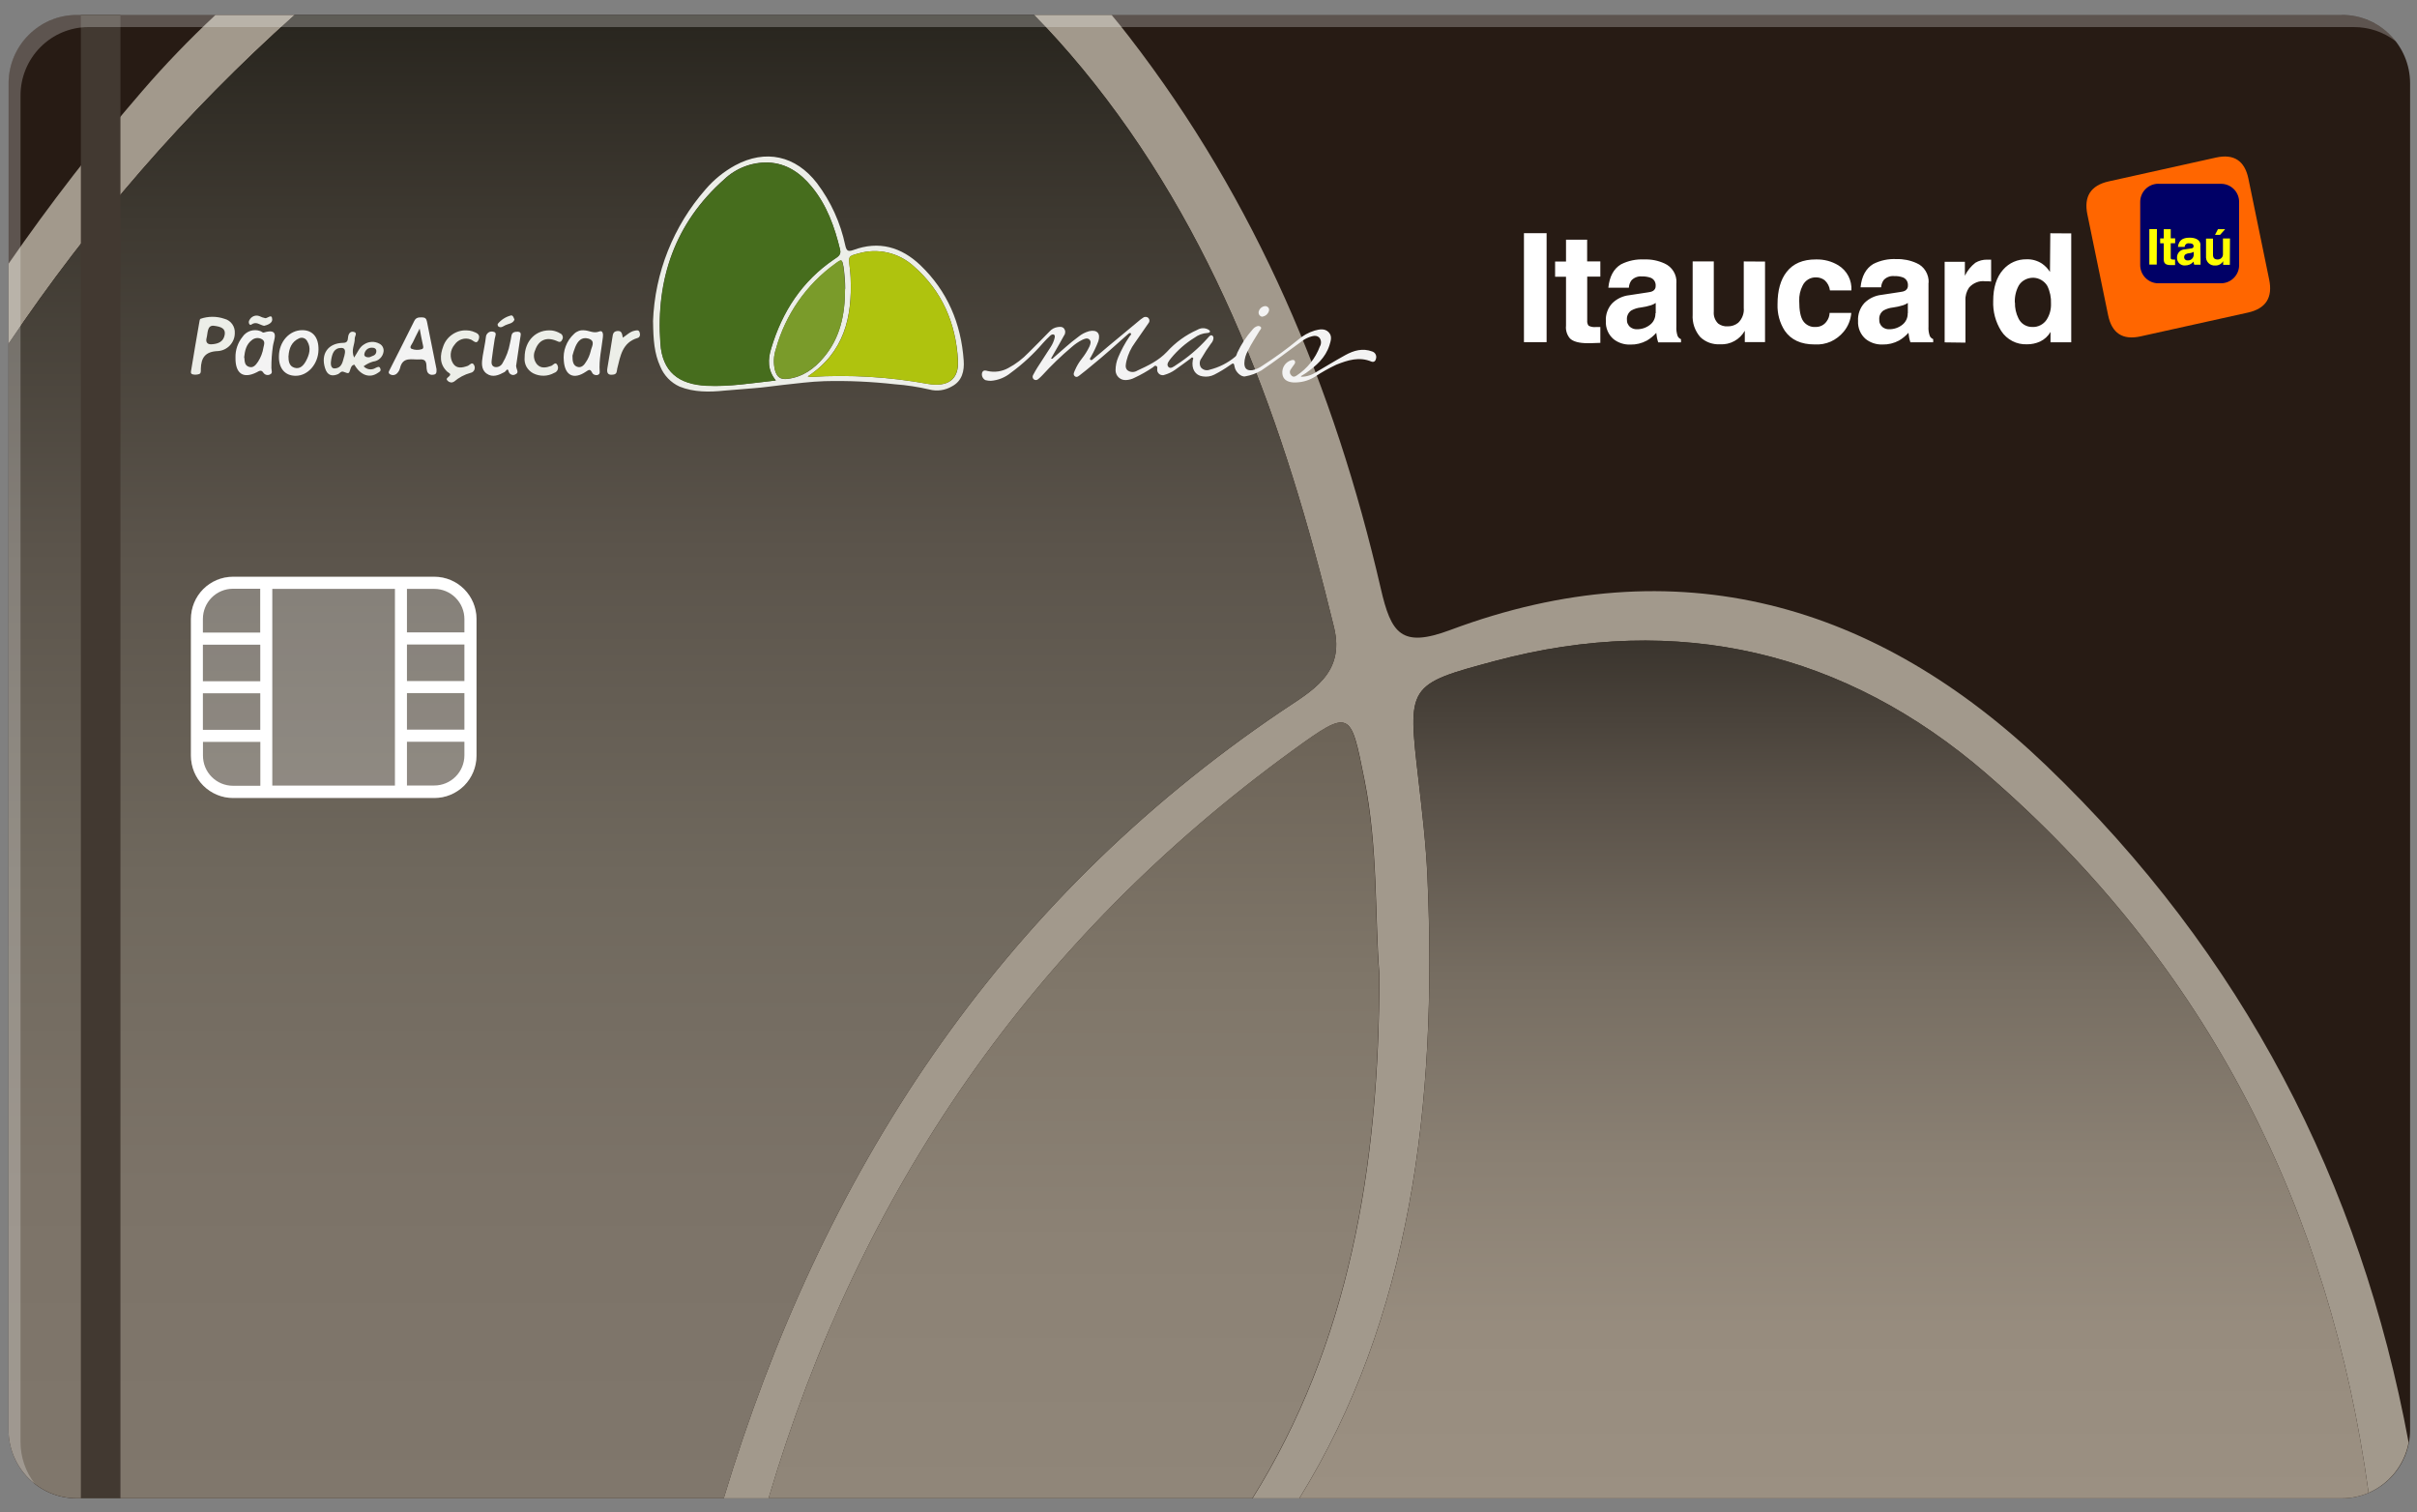 <?xml version="1.0" encoding="UTF-8"?><svg id="Camada_1" xmlns="http://www.w3.org/2000/svg" xmlns:xlink="http://www.w3.org/1999/xlink" viewBox="0 0 350 219"><rect x="0" y="0" width="350" height="219" fill="#808080" stroke="none"/><defs><style>.cls-1{fill:#f3f3f3;}.cls-2,.cls-3,.cls-4{fill:#fff;}.cls-5{fill:#eceee8;}.cls-6{fill:#afc30e;}.cls-7{fill:#423931;}.cls-8{fill:#a2998c;}.cls-9{fill:#466d1d;}.cls-10{fill:#7a9b2a;}.cls-11{fill:url(#Gradiente_sem_nome_57);}.cls-12{fill:url(#Gradiente_sem_nome_55);}.cls-13{fill:url(#Gradiente_sem_nome_58);}.cls-14{fill:url(#Gradiente_sem_nome_56);}.cls-3{isolation:isolate;}.cls-3,.cls-15{opacity:.5;}.cls-16{fill:#f60;}.cls-16,.cls-17,.cls-4,.cls-18{fill-rule:evenodd;}.cls-17{fill:#ff0;}.cls-18{fill:#006;}</style><linearGradient id="Gradiente_sem_nome_58" x1="175.12" y1="-99737.81" x2="175.12" y2="-20596.91" gradientTransform="translate(0 -736) scale(1 -1)" gradientUnits="userSpaceOnUse"><stop offset="0" stop-color="#5f554d"/><stop offset=".26" stop-color="#5b5149"/><stop offset=".53" stop-color="#4f443d"/><stop offset=".8" stop-color="#3b3028"/><stop offset="1" stop-color="#271b14"/></linearGradient><linearGradient id="Gradiente_sem_nome_57" x1="97.37" y1="-952.97" x2="97.37" y2="-738.17" gradientTransform="translate(0 -736) scale(1 -1)" gradientUnits="userSpaceOnUse"><stop offset="0" stop-color="#80776c"/><stop offset=".21" stop-color="#7c7368"/><stop offset=".42" stop-color="#6f685d"/><stop offset=".64" stop-color="#5b544b"/><stop offset=".86" stop-color="#3e3931"/><stop offset="1" stop-color="#28251e"/></linearGradient><linearGradient id="Gradiente_sem_nome_56" x1="265.58" y1="-952.98" x2="265.58" y2="-828.76" gradientTransform="translate(0 -736) scale(1 -1)" gradientUnits="userSpaceOnUse"><stop offset="0" stop-color="#9b9082"/><stop offset=".2" stop-color="#978c7e"/><stop offset=".4" stop-color="#8a8073"/><stop offset=".61" stop-color="#766d61"/><stop offset=".82" stop-color="#595148"/><stop offset="1" stop-color="#3a342d"/></linearGradient><linearGradient id="Gradiente_sem_nome_55" x1="155.51" y1="-952.97" x2="155.51" y2="-840.62" gradientTransform="translate(0 -736) scale(1 -1)" gradientUnits="userSpaceOnUse"><stop offset="0" stop-color="#908679"/><stop offset=".33" stop-color="#8c8275"/><stop offset=".67" stop-color="#7f7669"/><stop offset="1" stop-color="#6c6357"/></linearGradient></defs><g id="frente"><path id="Vector_5" class="cls-13" d="M339.14,2.17H11.1C5.66,2.17,1.24,6.61,1.24,12.08V207.06c0,5.48,4.41,9.92,9.86,9.92H339.14c5.44,0,9.86-4.44,9.86-9.92V12.08c0-5.48-4.41-9.92-9.86-9.92Z"/><path id="Vector_6" class="cls-8" d="M156.66,9.85c19.46,23.58,29.41,51.67,36.51,80.99,1.64,6.77-3.27,9.22-7.68,12.2-41.1,27.81-66.52,66.97-80.69,113.94h6.49c13.19-44.54,38.25-80.95,75.93-108.32,8.4-6.1,8.36-5.72,10.36,4.23,2,9.95,1.5,20.06,2.17,28.17,0,28.22-4.5,53.69-18.37,75.92h6.77c16.08-26.01,20.02-56.87,18.55-90.05-.21-4.71-.77-9.41-1.31-14.1-1.57-13.56-1.63-13.71,11.09-17.11,26.52-7.08,50.72-1.34,71.16,16.32,32.25,27.88,49.78,63.38,55.35,104.14,1.48-.64,2.79-1.64,3.8-2.91,1.01-1.27,1.7-2.77,2-4.36-6.96-37.55-23.93-70.67-52.51-98.07-24.52-23.51-53.45-31.87-86.26-19.61-7.11,2.66-8.57,.51-10.07-6-6.71-29.09-18.05-56.12-36.45-79.91-.83-1.08-1.67-2.13-2.53-3.15h-11.24c2.42,2.44,4.71,5,6.94,7.7Z"/><path id="Vector_7" class="cls-8" d="M42.65,2.17h-11.45c-3.75,3.5-7.31,7.19-10.66,11.08C13.67,21.2,7.23,29.53,1.24,38.19v11.58C13.02,32.22,26.93,16.23,42.65,2.17h0Z"/><path id="Vector_8" class="cls-11" d="M185.5,103.04c4.41-2.98,9.32-5.42,7.68-12.2-7.11-29.31-17.06-57.41-36.52-80.99-2.23-2.69-4.52-5.25-6.9-7.68H42.65C26.93,16.24,13.02,32.23,1.24,49.78V207.06c0,2.63,1.04,5.15,2.89,7.01,1.85,1.86,4.35,2.9,6.97,2.9H104.81c14.17-46.96,39.59-86.12,80.69-113.93Z"/><path id="Vector_9" class="cls-14" d="M287.65,112.04c-20.44-17.68-44.63-23.42-71.16-16.32-12.75,3.41-12.66,3.56-11.09,17.11,.54,4.69,1.1,9.39,1.31,14.1,1.47,33.18-2.47,64.04-18.55,90.05h150.98c1.32,0,2.64-.27,3.85-.79-5.56-40.77-23.1-76.27-55.35-104.15Z"/><path id="Vector_10" class="cls-12" d="M197.55,112.88c-2-9.95-1.96-10.34-10.36-4.23-37.67,27.4-62.71,63.78-75.9,108.32h70.06c13.87-22.23,18.37-47.69,18.37-75.92-.68-8.12-.17-18.2-2.18-28.17Z"/><path id="Vector_11" class="cls-7" d="M11.71,2.17V216.97h5.73V2.17h-5.73Z"/><g id="surface1"><path id="Vector_12" class="cls-4" d="M223.96,49.55h-3.28v-15.78h3.28v15.78Zm5.87-14.86v3.17h1.91v2.2h-1.9v6.35c-.03,.27,.04,.54,.2,.76,.33,.17,.71,.23,1.07,.19h.63v2.29l-1.44,.05h-.39c-1.24,0-2.09-.23-2.56-.68-.22-.25-.38-.55-.48-.86-.1-.32-.14-.65-.1-.98v-7.1h-1.58v-2.2h1.58v-3.17h3.06Zm12.92,6.27v6.33c-.03,.45,.03,.91,.17,1.34,.05,.11,.11,.21,.2,.3,.09,.08,.19,.15,.3,.19v.46h-3.3c-.15-.45-.24-.91-.28-1.38-.39,.44-.85,.82-1.36,1.12-.74,.4-1.56,.6-2.4,.58-.88,.03-1.74-.25-2.43-.79-.37-.32-.67-.72-.86-1.18-.19-.45-.28-.95-.25-1.44-.03-.47,.04-.94,.2-1.38,.16-.44,.4-.85,.72-1.19,.67-.66,1.54-1.07,2.47-1.17l2.75-.42c.25-.02,.5-.09,.72-.22,.11-.08,.21-.18,.27-.31,.06-.12,.09-.26,.08-.4,.02-.24-.04-.49-.16-.7s-.31-.37-.54-.47c-.42-.15-.87-.22-1.31-.2-.27-.03-.55,.01-.8,.11-.26,.09-.49,.25-.68,.44-.24,.31-.37,.69-.39,1.08h-2.97c.16-1.61,.77-2.74,1.83-3.38,1.04-.53,2.2-.77,3.37-.71,1.01-.04,2.01,.16,2.93,.58,.54,.24,.99,.63,1.3,1.13,.31,.5,.46,1.08,.43,1.67h0Zm-2.99,4.41v-1.5c-.21,.15-.45,.26-.7,.34-.48,.15-.96,.25-1.46,.32-.49,.05-.96,.2-1.39,.44-.21,.15-.37,.34-.48,.57-.11,.23-.16,.48-.14,.73-.01,.21,.02,.42,.11,.61,.09,.19,.21,.36,.38,.49,.27,.21,.6,.32,.94,.31,.69,.01,1.36-.21,1.91-.64,.26-.2,.47-.45,.6-.75,.14-.29,.2-.62,.19-.94l.03,.02Zm15.83-7.49v11.66h-2.93v-1.64c-.36,.63-.88,1.15-1.51,1.49-.63,.35-1.35,.51-2.07,.47-.52,.03-1.04-.05-1.53-.22-.49-.18-.94-.45-1.32-.81-.39-.44-.69-.96-.89-1.53-.19-.56-.27-1.16-.23-1.75v-7.69h3.06v7.25c-.03,.32,.01,.64,.12,.95,.11,.3,.29,.58,.52,.8,.39,.29,.87,.43,1.35,.4,.56,.02,1.12-.17,1.55-.52,.28-.27,.5-.61,.64-.98,.14-.37,.2-.76,.16-1.16v-6.74l3.06,.02Zm9.39,7.43h3.1c-.08,1-.46,1.95-1.1,2.72-.51,.62-1.15,1.11-1.88,1.44-.73,.32-1.53,.46-2.33,.41-1.97,0-3.41-.66-4.32-1.98-.74-1.14-1.1-2.49-1.05-3.85,0-1.99,.44-3.55,1.31-4.66,.94-1.22,2.36-1.83,4.26-1.82,1.14-.03,2.27,.26,3.25,.86,.61,.38,1.11,.91,1.44,1.55,.33,.64,.48,1.36,.44,2.08h-3.11c-.07-.58-.35-1.11-.78-1.49-.36-.27-.8-.41-1.25-.4-.4-.01-.79,.09-1.13,.3-.34,.21-.62,.51-.79,.87-.36,.69-.53,1.46-.5,2.24,0,1.39,.19,2.36,.58,2.92,.2,.29,.47,.51,.78,.66,.31,.15,.66,.22,1,.19,.31,.01,.63-.06,.91-.2,.28-.14,.52-.35,.7-.61,.27-.36,.42-.79,.43-1.24l.03,.02Zm14.28-4.35v6.33c-.03,.45,.03,.91,.18,1.34,.05,.11,.11,.21,.2,.29,.09,.08,.19,.15,.3,.19v.46h-3.3c-.15-.45-.24-.91-.28-1.38-.39,.44-.85,.82-1.36,1.12-.74,.4-1.56,.6-2.4,.58-.88,.03-1.74-.25-2.43-.79-.37-.32-.67-.72-.86-1.18-.19-.45-.28-.95-.25-1.44-.03-.47,.04-.95,.2-1.4,.16-.45,.41-.86,.73-1.21,.67-.66,1.54-1.07,2.47-1.17l2.75-.42c.25-.02,.5-.09,.72-.22,.11-.08,.2-.18,.27-.31,.06-.12,.09-.26,.08-.4,.02-.24-.04-.49-.16-.7-.13-.21-.31-.37-.54-.47-.42-.15-.86-.22-1.31-.2-.27-.02-.55,.01-.8,.11-.26,.09-.49,.25-.68,.44-.23,.31-.37,.69-.39,1.08h-2.98c.16-1.61,.78-2.74,1.84-3.38,1.04-.53,2.2-.77,3.36-.71,1-.03,1.99,.17,2.9,.58,.55,.23,1.01,.63,1.32,1.14,.31,.51,.47,1.1,.44,1.69h0Zm-2.99,4.41v-1.5c-.21,.15-.45,.26-.7,.34-.47,.15-.96,.25-1.45,.32-.49,.05-.96,.2-1.39,.44-.2,.15-.37,.34-.47,.57-.11,.23-.15,.48-.13,.73-.01,.21,.02,.42,.11,.61,.08,.19,.21,.36,.37,.49,.27,.21,.6,.32,.94,.31,.69,.01,1.36-.21,1.91-.64,.26-.2,.46-.45,.6-.75,.14-.29,.2-.62,.19-.94l.02,.02Zm5.33,4.2v-11.66h2.93v2.02c.36-.74,.88-1.38,1.52-1.88,.52-.31,1.11-.46,1.7-.45h.58v3.17c-.13,0-.26-.03-.39-.04h-.48c-.43-.05-.87,0-1.27,.17-.4,.16-.76,.41-1.05,.74-.38,.55-.57,1.22-.53,1.89v6.09l-3.02-.04Zm18.33-15.78v15.78h-3v-1.5c-.35,.61-.88,1.09-1.51,1.39-.6,.27-1.25,.41-1.9,.4-.74,.03-1.47-.13-2.12-.47-.65-.34-1.21-.84-1.61-1.46-.82-1.3-1.22-2.81-1.16-4.35,0-1.94,.48-3.45,1.44-4.53,.42-.48,.94-.87,1.53-1.13,.59-.26,1.22-.38,1.86-.37,.79-.03,1.56,.19,2.23,.62,.46,.32,.86,.73,1.16,1.21l.05-5.6,3.04,.02Zm-8.15,10.02c-.02,.79,.15,1.57,.5,2.28,.18,.38,.46,.71,.82,.93,.36,.22,.77,.34,1.19,.33,.4,.02,.81-.06,1.17-.25,.36-.18,.67-.45,.9-.79,.45-.69,.67-1.51,.64-2.33,.04-.89-.14-1.77-.53-2.57-.21-.36-.51-.65-.87-.86-.36-.21-.76-.32-1.17-.33-.41,0-.82,.09-1.18,.28-.37,.19-.68,.47-.9,.82-.42,.75-.62,1.61-.59,2.47l.02,.02Z"/><path id="Vector_13" class="cls-16" d="M302.27,31.06l3,14.58c.54,2.62,2.11,3.65,4.71,3.07l15.52-3.44c2.6-.57,3.64-2.17,3.09-4.8l-3-14.58c-.54-2.62-2.11-3.65-4.71-3.07l-15.53,3.45c-2.59,.58-3.62,2.18-3.08,4.79Z"/><path id="Vector_14" class="cls-18" d="M312.53,26.62h9.11c.69,0,1.35,.28,1.84,.77,.49,.49,.76,1.16,.76,1.85v9.16c0,.7-.28,1.36-.77,1.85-.49,.49-1.15,.77-1.84,.77h-9.11c-.69,0-1.35-.28-1.84-.78-.49-.49-.76-1.16-.76-1.85v-9.16c0-.35,.07-.69,.2-1,.13-.32,.33-.61,.57-.85,.24-.24,.53-.44,.85-.57,.32-.13,.66-.2,1-.2Z"/><path id="Vector_15" class="cls-17" d="M322.22,33.19h-1.04l-.43,.82h.73l.74-.82Zm.69,1.34h-1.01v2.19c.01,.11,0,.22-.03,.33-.03,.11-.09,.2-.16,.28-.07,.08-.16,.15-.27,.19-.1,.04-.21,.06-.32,.06-.32,0-.67-.12-.66-.7v-2.33h-1.01v2.5c-.02,.18,0,.37,.05,.55,.06,.18,.15,.34,.28,.47,.13,.13,.28,.24,.45,.3,.17,.07,.36,.09,.54,.08,.23,.01,.47-.04,.67-.15,.21-.11,.38-.28,.49-.48h0v.53h.97l.02-3.82Z"/><path id="Vector_16" class="cls-17" d="M318.65,35.53c0-.94-.98-1.11-1.53-1.11-.79,0-1.6,.17-1.74,1.34h.98c0-.08,.02-.15,.05-.22,.03-.07,.08-.13,.14-.18,.06-.05,.13-.09,.2-.11,.07-.02,.15-.03,.23-.01,.26,0,.67,0,.67,.44,0,.22-.2,.28-.37,.3l-.9,.13c-.15,0-.31,.04-.45,.1-.14,.06-.27,.15-.37,.27-.11,.11-.19,.25-.24,.39-.05,.15-.08,.3-.07,.46,0,.15,.02,.3,.08,.44,.06,.14,.14,.27,.25,.37,.11,.1,.24,.18,.38,.24,.14,.05,.29,.07,.44,.06,.23,0,.47-.04,.68-.13s.41-.24,.56-.42c.02,.15,.05,.3,.1,.44h.92v-.73l-.03-2.06Z"/><path id="Vector_17" class="cls-17" d="M314.34,33.19h-1.01v1.33h-.52v.71h.52v2.33c0,.49,.16,.83,1.03,.83h.61v-.8h-.21c-.41,0-.42-.08-.42-.31v-2.06h.64v-.71h-.64v-1.31Z"/><path id="Vector_18" class="cls-17" d="M312.34,33.18h-1.1v5.13h1.07l.03-5.13Z"/><path id="Vector_19" class="cls-18" d="M317.67,36.96v-.49c-.21,.12-.45,.19-.69,.2-.38,.06-.7,.17-.7,.58,0,.06,.01,.12,.04,.18,.02,.06,.06,.11,.1,.15,.04,.04,.1,.07,.15,.1,.06,.02,.12,.03,.18,.03,.22,.02,.44-.04,.61-.18,.17-.14,.28-.34,.3-.56h0Z"/></g><path id="Vector_20" class="cls-1" d="M188.42,54.56c.78,0,1.55-.25,2.2-.69,1.4-.82,2.78-1.67,4.2-2.45,1.22-.67,2.5-1.04,3.89-.52,.21,.07,.38,.21,.48,.4,.1,.19,.13,.41,.07,.62-.05,.33-.29,.58-.65,.45-1.79-.76-3.45-.21-5.1,.44-1.1,.52-2.16,1.12-3.17,1.79-.93,.56-2,.83-3.08,.78-.93-.06-1.48-.49-1.56-1.24-.05-.43,.05-.86,.28-1.22,.23-.36,.59-.63,1-.75,.18-.05,.37-.1,.5,.07,.05,.08,.07,.17,.06,.26,0,.09-.05,.18-.11,.25-.17,.24-.36,.49-.52,.75-.1,.13-.14,.3-.12,.46,.02,.16,.1,.31,.22,.42,.26,.27,.52,.17,.76,0,1.54-1.01,2.71-2.48,3.36-4.21,.12-.19,.17-.42,.16-.64-.01-.23-.09-.44-.23-.62-.44-.45-.99-.24-1.47-.09-.44,.17-.85,.4-1.21,.7-1.91,1.36-3.76,2.83-5.73,4.13-.72,.42-1.5,.71-2.32,.85-.58,.15-1.42-.64-1.54-1.35-.1-.58-.17-.65-.68-.27-.73,.52-1.49,.98-2.28,1.38-.51,.26-1.09,.34-1.66,.25-1.09-.14-1.66-1.08-1.45-2.33,0-.13,.17-.27,0-.38-.17-.11-.25,.08-.35,.15-.75,.55-1.5,1.11-2.26,1.64-.43,.3-.92,.53-1.43,.68-.12,.06-.26,.08-.4,.06-.14-.01-.26-.06-.38-.14-.11-.08-.2-.19-.26-.31-.06-.12-.08-.26-.07-.4,0-.17,.09-.37-.14-.48-.23-.11-.34,.09-.47,.19-.84,.57-1.72,1.07-2.64,1.5-.39,.21-.83,.33-1.27,.35-.19,.01-.39-.02-.57-.08-.18-.07-.35-.17-.49-.3-.14-.13-.25-.29-.33-.47-.08-.18-.12-.37-.12-.56,0-.65,.13-1.3,.39-1.9,.44-1.05,.99-2.06,1.63-3,.09-.14,.34-.31,.18-.46-.16-.15-.36,.09-.49,.2-1.68,1.5-3.36,3.01-5.11,4.43-.55,.45-1.09,.92-1.66,1.34-.24,.18-.54,.51-.85,.24-.31-.27-.06-.62,.05-.91,.25-.58,.58-1.13,.97-1.62,.43-.54,.8-1.13,1.1-1.75,.14-.34,.31-.73,0-1.03-.31-.29-.71-.1-1.04,.05-.56,.28-1.08,.64-1.55,1.06-1.49,1.26-2.9,2.61-4.21,4.05-.19,.21-.4,.4-.62,.58-.09,.08-.21,.13-.33,.13s-.24-.05-.33-.13c-.08-.08-.13-.19-.14-.3-.01-.11,.02-.23,.08-.32,.19-.36,.39-.71,.61-1.06,.64-.99,1.29-1.97,1.92-2.97,.27-.41,.47-.86,.58-1.34,.03-.16,.06-.34-.09-.45-.14-.11-.37,0-.5,.09-.38,.36-.76,.73-1.11,1.13-1.38,1.6-2.93,3.04-4.64,4.29-.82,.68-1.83,1.09-2.9,1.17-.26,0-.52-.03-.78-.1-.19-.09-.34-.25-.43-.44-.09-.19-.11-.41-.06-.62,.16-.44,.49-.35,.81-.26,1.02,.23,2.09,.07,3-.44,1.08-.57,2.05-1.32,2.9-2.2,1.04-1.01,2.03-2.05,3.05-3.08,.3-.34,.71-.57,1.16-.64,.35-.05,.71-.09,.96,.22,.1,.14,.16,.31,.16,.49s-.05,.35-.16,.49c-.46,.86-.96,1.7-1.44,2.55-.14,.26-.3,.52-.45,.79,.22,.14,.28-.05,.37-.12,1.19-1.01,2.32-2.1,3.59-3.02,.45-.38,.99-.65,1.55-.81,1.16-.26,1.69,.33,1.34,1.45-.3,.78-.66,1.53-1.07,2.26-.06,.13-.26,.29-.08,.43s.31-.04,.42-.13c.72-.58,1.43-1.2,2.14-1.8l4.72-3.92c.11-.09,.23-.17,.35-.24,.11-.09,.26-.13,.4-.12,.14,.01,.28,.07,.38,.18,.09,.11,.14,.25,.13,.39,0,.14-.06,.28-.16,.38-.65,.94-1.3,1.87-1.94,2.8-.57,.77-.98,1.65-1.21,2.58-.09,.47-.27,1,.12,1.39,.2,.16,.45,.25,.71,.26s.51-.06,.73-.2c1.54-.71,3.07-1.43,4.28-2.71,1.23-1.36,2.73-2.45,4.4-3.19,.24-.14,.5-.23,.78-.24,.28-.01,.55,.05,.79,.18,.12,.08,.28,.15,.27,.3,0,.16-.28,.21-.38,.21-.68,.04-1.33,.29-1.88,.7-1.28,.79-2.42,1.79-3.38,2.96-.28,.36-.72,.85-.39,1.24,.32,.38,.82-.06,1.16-.28,1.66-1.07,3.17-2.35,4.49-3.82,.1-.1,.19-.22,.28-.31,.1-.1,.26-.22,.43-.12,.07,.05,.12,.11,.15,.19,.03,.08,.04,.16,.02,.24-.03,.26-.14,.51-.33,.71-.51,.69-.97,1.4-1.4,2.15-.15,.19-.23,.41-.25,.65-.01,.24,.04,.47,.17,.68,.15,.18,.35,.31,.58,.37,.23,.06,.47,.05,.69-.04,1.36-.34,2.63-.98,3.7-1.88,.21-.16,.2-.38,.3-.58,.57-1.22,1.31-2.35,2.2-3.35,.09-.11,.19-.21,.3-.3,.26-.17,.58-.33,.85-.12,.27,.21-.07,.48-.17,.66-.54,.92-1.16,1.81-1.62,2.78-.33,.56-.52,1.2-.54,1.85,0,.78,.39,1.11,1.16,1.01,.52-.11,1.01-.33,1.44-.64,1.79-1.15,3.52-2.4,5.16-3.75,.71-.61,1.53-1.08,2.43-1.35,.69-.19,1.44-.34,2.01,.23,.57,.58,.31,1.28,.12,1.91-.58,1.81-1.92,2.97-3.4,4.01-.23,.16-.47,.29-.71,.44,.01,.04,.02,.07,0,.13Z"/><path id="Vector_21" class="cls-1" d="M182.25,45.21c.04-.23,.15-.44,.32-.6,.17-.16,.39-.26,.62-.28,.08,0,.16,0,.24,.04,.07,.03,.14,.08,.2,.13,.06,.06,.1,.13,.12,.21,.02,.08,.03,.16,.02,.24-.05,.24-.18,.45-.36,.62-.18,.16-.41,.26-.65,.29-.15-.02-.29-.1-.38-.21-.09-.12-.14-.27-.12-.42Z"/><path id="Vector_22" class="cls-5" d="M52.65,53.04c.22,.24,.51,.39,.83,.44,.32,.04,.64-.03,.91-.2,.24-.1,.53-.32,.68,.08,.15,.4-.12,.48-.37,.65-1.16,.8-2.49,.36-3.38-1.2-.38,.06-.49,.36-.58,.65-.21,.66-.21,.69-.94,.4-.42-.17-.58,.19-.82,.31-.93,.4-1.59,.18-1.91-.86-.65-2.06,.43-3.62,2.62-3.66,.62,0,.67-.36,.71-.78,.05-.55,.34-.96,.87-.8,.53,.16,.09,.62,.1,.96,.03,.84-.58,1.65-.09,2.75,.52-.75,.76-1.52,1.45-1.91,.33-.22,.71-.34,1.1-.36,.39-.02,.78,.08,1.13,.27,.21,.11,.38,.28,.48,.49,.1,.21,.14,.45,.1,.68-.06,.37-.24,.71-.51,.96-.27,.26-.62,.41-.99,.45-.5,.14-.97,.38-1.39,.69Zm-2.8-1.42c.2-.78,.17-1.22-.41-1.24-1.08,0-1.32,.84-1.47,1.65-.09,.51-.17,1.37,.53,1.32,1.12-.07,1.15-1.22,1.34-1.74h.01Zm3.66,.11c.35-.19,.97-.2,.99-.87,0-.4-.32-.52-.68-.51-.26,0-.51,.09-.7,.26s-.32,.4-.36,.66c-.07,.34,.3,.51,.75,.47h.01Z"/><path id="Vector_23" class="cls-5" d="M34,48.25c0,.66-.26,1.29-.71,1.77-.45,.48-1.06,.77-1.72,.82-1.85,.06-2.45,.96-2.49,2.59,0,.26,.05,.64-.24,.74-.31,.1-.63,.12-.94,.04-.37-.09-.24-.44-.2-.69,.37-2.28,.76-4.56,1.16-6.84,.03-.18,.07-.47,.17-.51,1.13-.39,2.35-.39,3.48,0,.45,.11,.85,.39,1.12,.77,.27,.38,.4,.85,.37,1.31h0Zm-3.08-1.08c-.94-.05-.81,1.03-1.01,1.8-.14,.54,.08,.92,.7,.89,.92-.05,1.74-.32,1.93-1.38,.15-.9-.49-1.18-1.62-1.31Z"/><path id="Vector_24" class="cls-1" d="M63.21,53.49c0,.39,.05,.75-.53,.78-.1,.02-.2,.01-.3-.01-.1-.03-.19-.07-.27-.13-.08-.06-.15-.14-.2-.23-.05-.09-.08-.19-.09-.29-.17-.58,.22-1.65-1.03-1.56-1.1,.09-2.46-.48-2.86,1.25-.08,.32-.25,.6-.49,.82-.14,.12-.32,.19-.51,.2-.19,0-.37-.05-.52-.17-.27-.21,0-.5,.09-.73,1.16-2.33,2.35-4.6,3.48-6.92,.26-.54,.65-.54,1.12-.54,.47,0,.64,.18,.73,.62,.46,2.31,.93,4.62,1.39,6.93Zm-2.45-5.89c-.45,.9-.73,1.42-.97,1.96-.14,.31-.58,.75-.2,.95,.47,.19,.99,.21,1.47,.06,.4-.09,.17-.58,.13-.85-.12-.58-.25-1.15-.42-2.13Z"/><path id="Vector_25" class="cls-1" d="M84.53,47.83c.75,0,1.41,.51,2.25,.17,.54-.22,.58,.44,.52,.85-.19,1.64-.58,3.25-.46,4.96,.06,.72-.88,.58-1.06,.22-.32-.66-.49-.5-.96-.19-1.74,1.17-2.99,.55-3.17-1.52-.08-.74,0-1.49,.27-2.18,.26-.69,.68-1.32,1.23-1.81,.18-.18,.4-.31,.64-.4,.24-.09,.49-.12,.74-.11Zm-1.63,3.7c0,.73,.06,1.35,.66,1.58,.6,.23,1.04-.24,1.32-.73,.31-.46,.52-.97,.65-1.5,.1-.62,.81-1.52-.34-1.85-.98-.28-1.54,.39-1.88,1.21-.17,.42-.31,.85-.42,1.29h.02Z"/><path id="Vector_26" class="cls-1" d="M34.1,51.79c-.03-1.09,.33-2.15,1.01-3,.27-.41,.67-.71,1.14-.87,.46-.15,.97-.15,1.43,.02,.18,.05,.37,.26,.5,.22,2.39-.72,1.47,1.02,1.34,1.95-.15,1.05-.23,2.11-.22,3.18,0,.31,.2,.73-.13,.89-.15,.11-.34,.15-.53,.12-.19-.03-.35-.13-.47-.28-.33-.55-.64-.29-1.03-.09-1.92,.96-3.08,.17-3.04-2.14Zm1.28,0c.06,.48,0,1.11,.66,1.33,.66,.22,1.01-.29,1.33-.75,.4-.62,.67-1.32,.78-2.05,.09-.43,.31-.93-.27-1.22-.22-.12-.48-.17-.73-.14-.25,.03-.49,.13-.69,.3-.81,.62-1,1.52-1.11,2.52h.03Z"/><path id="Vector_27" class="cls-1" d="M46.12,50.64c-.03,2.08-1.54,3.79-3.31,3.78-1.53,0-2.44-1.06-2.42-2.78,0-2.15,1.52-3.84,3.4-3.83,1.51,.01,2.36,1.06,2.33,2.82Zm-4.35,.92c0,.75,.09,1.47,.89,1.7,.79,.23,1.3-.35,1.64-.97,.49-.91,.79-1.89,.19-2.88-.11-.21-.29-.37-.51-.45-.22-.08-.47-.06-.68,.04-1.08,.5-1.45,1.45-1.52,2.57h0Z"/><path id="Vector_28" class="cls-1" d="M74.75,53.05c0,.39,.46,.9-.06,1.13-.1,.07-.21,.11-.32,.12-.12,.01-.23,0-.34-.06-.11-.05-.2-.12-.27-.22-.07-.09-.11-.2-.13-.32-.15-.47-.39,.09-.55,.17-.85,.46-1.74,.85-2.6,.24-.86-.61-.72-1.63-.58-2.55,.14-.92,.36-1.82,.46-2.73,0-.13,.04-.25,.1-.37,.06-.11,.15-.21,.25-.29,.1-.08,.22-.13,.35-.15s.26-.02,.38,.02c.58,.1,.26,.65,.2,1.03-.14,1-.32,2.01-.43,3.01-.05,.4-.1,.9,.42,1.06,.23,.05,.47,.02,.68-.09,.21-.11,.38-.28,.48-.49,.52-.87,.88-1.84,1.06-2.85,.09-.36,.15-.73,.21-1.09,.1-.58,.58-.58,.96-.58,.58,.04,.35,.58,.32,.87-.19,1.38-.41,2.76-.61,4.13Z"/><path id="Vector_29" class="cls-5" d="M67.54,47.84c.3,0,.6,.05,.88,.14,.47,.2,1.16,.33,.92,1.12-.31,.92-.79,.18-1.19,.06-.41-.16-.87-.17-1.29-.03-.42,.14-.78,.41-1.03,.78-.32,.37-.52,.84-.56,1.33s.08,.99,.34,1.4c.52,.8,1.34,.62,2.13,.34,.28-.11,.63-.66,.91-.11,.06,.1,.09,.22,.1,.34,0,.12-.02,.24-.06,.35-.05,.11-.12,.2-.21,.28-.09,.07-.2,.13-.32,.15-.88,.24-1.7,.67-2.4,1.27-.14,.09-.3,.14-.47,.12-.16-.02-.32-.09-.43-.21-.37-.3-.06-.46,.14-.64,.45-.4,0-.5-.22-.69-1.16-1.08-1.09-2.39-.58-3.73,.25-.69,.7-1.27,1.31-1.68,.6-.41,1.31-.62,2.04-.59h0Z"/><path id="Vector_30" class="cls-5" d="M75.97,51.75c0-2.47,1.74-4.12,3.97-3.89,.41,.06,.8,.19,1.16,.41,.09,.03,.17,.08,.23,.15,.06,.07,.11,.15,.14,.24,.03,.09,.04,.18,.03,.27-.01,.09-.04,.18-.09,.26-.23,.5-.5,.31-.88,.15-1.44-.58-2.53-.08-3.03,1.36-.16,.34-.22,.71-.17,1.08,.05,.37,.21,.72,.45,1,.58,.62,1.32,.47,2.05,.2,.28-.1,.61-.68,.89-.1,.05,.1,.08,.22,.09,.33,0,.12-.02,.23-.06,.34-.05,.11-.11,.2-.2,.28-.09,.08-.19,.14-.3,.17-.46,.26-.98,.4-1.51,.41s-1.05-.11-1.53-.35c-.41-.22-.75-.55-.98-.96-.22-.41-.31-.88-.26-1.35Z"/><path id="Vector_31" class="cls-5" d="M90.19,48.9c.58-.38,1.06-.89,1.71-1.01,.25-.05,.58-.15,.71,.2,.13,.35,.08,.75-.27,.85-2.23,.66-2.5,2.6-2.96,4.44-.08,.33,0,.78-.53,.86-.72,.13-1.03-.13-.9-.9,.26-1.5,.5-3.02,.74-4.53,.06-.42,.12-.81,.68-.87,.72-.09,.71,.48,.82,.96Z"/><path id="Vector_32" class="cls-5" d="M38.23,47.18c-.63-.12-1.11-.69-1.83-.18-.28,.2-.5-.34-.28-.65,.13-.25,.34-.45,.6-.56,.26-.11,.55-.12,.82-.02,.28,.14,.58,.25,.89,.31,.36,0,.96-.71,.99,.19,.02,.53-.69,.81-1.2,.92Z"/><path id="Vector_33" class="cls-5" d="M74.5,46.29c-.23,.58-.87,.58-1.33,.81-.3,.15-.63,.45-1.01,.17-.08-.06-.13-.31-.08-.37,.49-.6,1.17-1.03,1.92-1.22,.27-.05,.39,.32,.5,.61Z"/><path id="Vector_34" class="cls-5" d="M94.56,46.56c.26-7.08,2.96-13.84,7.62-19.15,1.2-1.4,2.65-2.57,4.27-3.46,4.4-2.38,8.77-1.42,11.85,2.57,2.01,2.66,3.41,5.74,4.1,9.01,.17,.73,.34,.97,1.16,.68,3.7-1.38,6.96-.44,9.73,2.21,3.9,3.74,5.88,8.42,6.26,13.79,.11,1.51-.23,2.97-1.7,3.74-.98,.58-2.15,.75-3.25,.46-1.65-.38-3.32-.64-5-.76-3.39-.38-6.81-.54-10.22-.45-2.03,.06-4.03,.34-6.04,.55-1.38,.15-2.78,.37-4.18,.47-.76,.05-3.66,.29-4.29,.35-2.18,.23-4.39,.24-6.45-.58-1.27-.57-2.28-1.62-2.81-2.92-.86-1.88-1.01-3.85-1.04-6.49Zm17.79,8.54c-1.22-1.51-1.16-3.1-.68-4.66,1.59-5.32,4.46-9.76,9.12-12.91,.5-.34,1.05-.61,.86-1.38-.8-3.31-1.93-6.47-4.12-9.12-1.63-1.98-3.62-3.38-6.29-3.5-1.17-.03-2.34,.16-3.43,.58-1.09,.42-2.1,1.05-2.95,1.86-7.11,6.31-9.9,14.42-9.24,23.75,.28,4.08,2.62,5.95,6.74,6.13,3.28,.17,6.5-.37,9.98-.75Zm4.64-.58c.15,.03,.31,.05,.47,.06,5.63-.35,11.29,0,16.84,1,3.04,.54,4.58-.68,4.43-3.38-.3-5.4-2.32-10.07-6.42-13.65-1.07-.97-2.37-1.65-3.77-1.97-1.4-.32-2.87-.28-4.25,.13-1.43,.38-1.43,.4-1.25,1.93,.06,.53,.12,1.06,.14,1.59,.23,5.7-.94,10.8-6.2,14.27h0Zm5.41-12.68c-.01-1.06-.1-2.12-.24-3.18-.23-1.12-.22-1.17-1.16-.48-4.21,3.01-7.26,7.38-8.65,12.39-.33,.98-.37,2.04-.13,3.04,.29,1.04,.82,1.39,1.85,1.26,2.2-.28,3.85-1.47,5.22-3.12,2.36-2.81,3.08-6.15,3.08-9.93h.03Z"/><path id="Vector_35" class="cls-9" d="M112.35,55.1c-3.48,.38-6.68,.92-9.97,.78-4.12-.18-6.46-2.03-6.74-6.13-.66-9.33,2.14-17.44,9.24-23.75,.85-.81,1.85-1.44,2.95-1.86,1.09-.42,2.26-.62,3.43-.58,2.67,.1,4.64,1.5,6.29,3.5,2.19,2.65,3.32,5.83,4.11,9.12,.19,.76-.37,1.04-.86,1.38-4.64,3.15-7.53,7.58-9.12,12.91-.49,1.54-.57,3.13,.67,4.64Z"/><path id="Vector_36" class="cls-6" d="M116.98,54.51c5.29-3.47,6.46-8.57,6.2-14.28,0-.53-.09-1.06-.14-1.59-.18-1.53-.19-1.55,1.25-1.93,1.38-.41,2.85-.45,4.25-.13,1.4,.32,2.7,1,3.77,1.97,4.1,3.59,6.12,8.25,6.39,13.65,.15,2.7-1.39,3.92-4.43,3.38-5.55-1.01-11.21-1.35-16.84-1-.15-.01-.3-.03-.44-.06h0Z"/><path id="Vector_37" class="cls-10" d="M122.37,41.82c0,3.78-.71,7.12-3.07,9.91-1.38,1.65-3.03,2.84-5.22,3.12-1.03,.13-1.56-.22-1.86-1.26-.25-1.01-.2-2.06,.13-3.04,1.37-5,4.41-9.38,8.61-12.4,.94-.69,.94-.64,1.16,.48,.15,1.06,.23,2.13,.24,3.2h0Z"/><g id="Group" class="cls-15"><path id="Vector_38" class="cls-3" d="M339.14,2.17H11.09c-2.61,0-5.12,1.04-6.97,2.9-1.85,1.86-2.89,4.38-2.89,7.01V207.06c0,1.51,.34,3,1.01,4.36,.66,1.36,1.62,2.54,2.81,3.46-1.35-1.73-2.08-3.87-2.08-6.07V13.83c0-2.63,1.04-5.15,2.89-7.01,1.85-1.86,4.35-2.9,6.97-2.9H340.88c2.19,0,4.31,.72,6.04,2.06-.92-1.19-2.1-2.15-3.45-2.81-1.35-.66-2.83-1.01-4.33-1h0Z"/></g><g id="Group_2" class="cls-15"><path id="Vector_39" class="cls-3" d="M62.9,83.5h-29.17c-3.36,0-6.09,2.74-6.09,6.13v19.78c0,3.38,2.73,6.13,6.09,6.13h29.17c3.36,0,6.09-2.74,6.09-6.13v-19.78c0-3.38-2.73-6.13-6.09-6.13Z"/></g><path id="Vector_40" class="cls-2" d="M62.9,83.53h-29.17c-1.61,0-3.16,.65-4.3,1.79-1.14,1.15-1.78,2.7-1.78,4.33v19.78c0,.8,.16,1.6,.46,2.34,.31,.74,.75,1.42,1.32,1.99,.57,.57,1.24,1.02,1.98,1.33,.74,.31,1.53,.47,2.33,.47h29.17c1.62,0,3.16-.65,4.31-1.79,1.14-1.15,1.78-2.71,1.78-4.33v-19.81c0-1.62-.65-3.17-1.79-4.31-1.14-1.14-2.69-1.79-4.3-1.79h0Zm-25.21,30.26h-3.96c-1.15,0-2.26-.46-3.07-1.28-.82-.82-1.27-1.93-1.27-3.09v-1.98h8.31v6.35Zm0-8.1h-8.31v-5.29h8.31v5.29Zm0-7.04h-8.31v-5.29h8.31v5.29Zm0-7.04h-8.31v-1.98c0-1.16,.46-2.27,1.27-3.09,.82-.82,1.92-1.28,3.07-1.28h3.96v6.35Zm19.5,22.15h-17.76v-28.48h17.76v28.48Zm10.06-4.38c0,1.16-.46,2.27-1.28,3.09s-1.92,1.28-3.08,1.28h-3.96v-6.33h8.32v1.95Zm0-3.72h-8.32v-5.29h8.32v5.29Zm0-7.04h-8.32v-5.29h8.32v5.29Zm0-7.04h-8.32v-6.3h3.96c1.15,0,2.26,.46,3.08,1.28,.82,.82,1.28,1.93,1.28,3.09v1.92Z"/></g></svg>